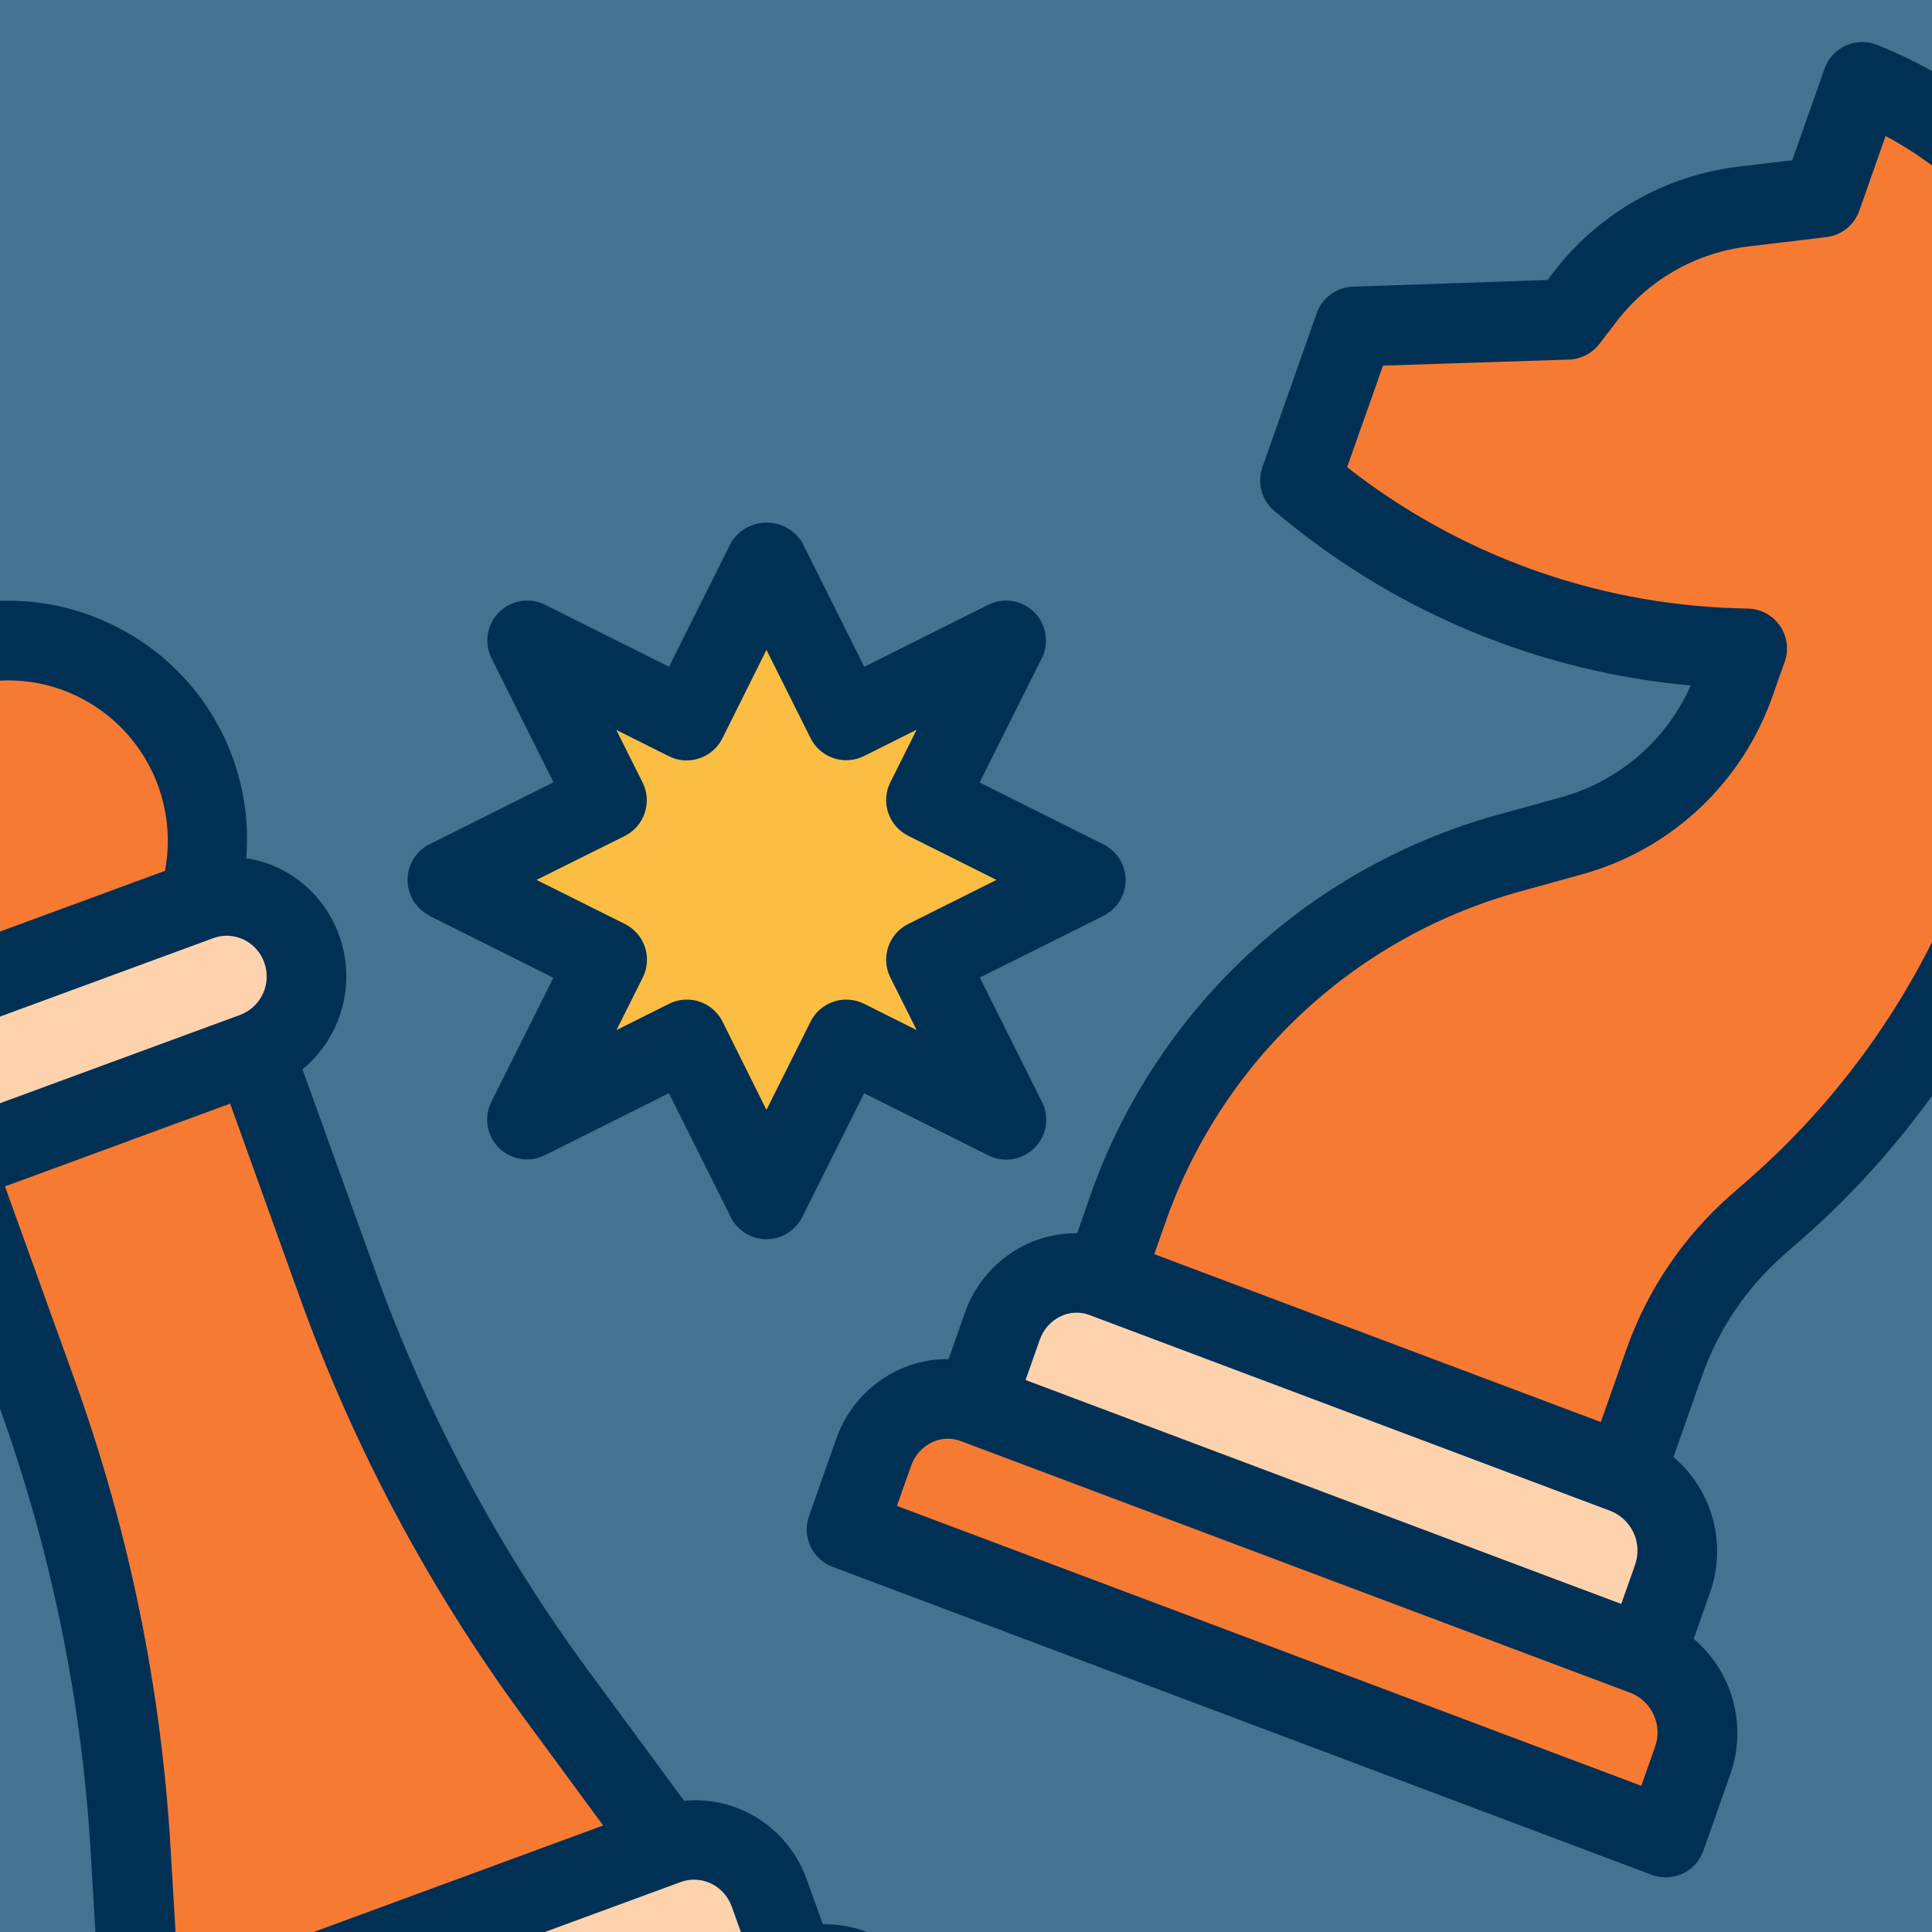 <svg width="92" height="92" viewBox="0 0 92 92" fill="none" xmlns="http://www.w3.org/2000/svg">
<g clip-path="url(#clip0_255_1145)">
<rect width="92" height="92" fill="#447291"/>
<g clip-path="url(#clip1_255_1145)">
<path d="M31.749 87.84L6.747 97.036C5.794 97.39 5.02 98.106 4.593 99.028C4.166 99.95 4.121 101.004 4.467 101.959L5.766 105.569L37.913 93.747L36.611 90.137C36.444 89.666 36.186 89.233 35.85 88.862C35.515 88.491 35.11 88.19 34.658 87.976C34.206 87.763 33.717 87.641 33.217 87.618C32.718 87.594 32.219 87.67 31.749 87.84Z" fill="#FFD2AE"/>
<path d="M12.097 50.11L-2.189 55.363L1.774 66.37C4.288 73.353 5.787 80.661 6.224 88.07L6.752 97.028L31.748 87.84L26.455 80.635C22.069 74.662 18.567 68.089 16.056 61.117L12.097 50.11Z" fill="#F77A33"/>
<path d="M9.329 36.821C8.911 35.641 8.264 34.556 7.424 33.627C6.584 32.699 5.568 31.946 4.436 31.412C3.304 30.878 2.077 30.574 0.826 30.517C-0.425 30.461 -1.674 30.652 -2.85 31.081C-5.228 31.97 -7.159 33.762 -8.223 36.067C-9.287 38.372 -9.398 41.003 -8.531 43.39C-7.826 45.344 -6.499 47.013 -4.754 48.14L9.45 42.916C10.073 40.925 10.03 38.786 9.329 36.821Z" fill="#F77A33"/>
<path d="M12.096 50.11L-2.192 55.365C-2.662 55.537 -3.162 55.613 -3.662 55.591C-4.162 55.568 -4.652 55.447 -5.105 55.233C-5.558 55.02 -5.964 54.719 -6.3 54.347C-6.636 53.976 -6.894 53.542 -7.061 53.07C-7.408 52.115 -7.362 51.061 -6.935 50.139C-6.508 49.217 -5.734 48.501 -4.781 48.147L9.507 42.892C9.977 42.722 10.477 42.646 10.977 42.669C11.477 42.693 11.967 42.815 12.42 43.028C12.872 43.242 13.278 43.542 13.614 43.913C13.95 44.284 14.21 44.718 14.378 45.189C14.723 46.144 14.677 47.197 14.25 48.119C13.822 49.041 13.048 49.756 12.096 50.11Z" fill="#FFD2AE"/>
<path d="M78.34 78.84L46.42 66.839C45.95 66.667 45.45 66.591 44.95 66.615C44.45 66.639 43.959 66.764 43.508 66.981C43.057 67.198 42.654 67.504 42.323 67.88C41.993 68.255 41.741 68.694 41.582 69.169L40.298 72.832L79.305 87.5L80.595 83.837C80.943 82.874 80.902 81.814 80.481 80.881C80.06 79.948 79.292 79.216 78.34 78.84Z" fill="#F77A33"/>
<path d="M77.375 70.18L52.553 60.845C52.082 60.672 51.581 60.595 51.08 60.619C50.579 60.643 50.088 60.768 49.636 60.986C49.184 61.204 48.78 61.51 48.449 61.887C48.118 62.264 47.866 62.704 47.708 63.18L46.418 66.843L78.338 78.843L79.628 75.18C79.977 74.217 79.937 73.156 79.516 72.222C79.095 71.289 78.327 70.556 77.375 70.18Z" fill="#FFD2AE"/>
<path d="M86.742 9.395L83.018 9.838C81.53 10.021 80.094 10.5 78.794 11.247C77.494 11.994 76.356 12.993 75.449 14.187L74.654 15.22L64.499 15.551L61.917 22.877L62.398 23.27C68.096 27.973 75.197 30.646 82.581 30.87L83.193 30.888L82.623 32.491C82.021 34.239 81.006 35.816 79.663 37.086C78.321 38.357 76.691 39.284 74.913 39.789L71.645 40.694C67.496 41.873 63.694 44.037 60.562 47.001C57.43 49.966 55.061 53.644 53.656 57.721L52.552 60.854L77.373 70.189L79.23 64.922C80.116 62.388 81.642 60.125 83.66 58.354L84.561 57.566C89.603 53.135 93.418 47.48 95.638 41.146L99.959 28.885C101.697 24.071 101.491 18.77 99.385 14.105C97.279 9.44 93.439 5.78 88.678 3.9L86.742 9.395Z" fill="#F77A33"/>
<path d="M36.498 26.7L40.298 34.3L47.898 30.5L44.098 38.1L51.698 41.9L44.098 45.7L47.898 53.3L40.298 49.5L36.498 57.1L32.698 49.5L25.098 53.3L28.898 45.7L21.298 41.9L28.898 38.1L25.098 30.5L32.698 34.3L36.498 26.7Z" fill="#FCBE42"/>
<path d="M44.585 95.396C44.194 94.281 43.462 93.317 42.492 92.641C41.523 91.965 40.365 91.611 39.183 91.63L38.413 89.493C38.16 88.781 37.768 88.126 37.259 87.568C36.75 87.01 36.135 86.558 35.45 86.24C34.552 85.826 33.561 85.657 32.577 85.752L27.99 79.52C23.713 73.694 20.298 67.281 17.85 60.48L14.405 50.923C15.315 50.169 15.972 49.153 16.285 48.014C16.598 46.874 16.552 45.666 16.155 44.552C15.902 43.84 15.51 43.186 15.001 42.627C14.492 42.069 13.877 41.617 13.191 41.3C12.724 41.091 12.232 40.946 11.726 40.868C11.915 38.557 11.389 36.244 10.219 34.242C9.05 32.24 7.294 30.645 5.188 29.674C3.837 29.039 2.372 28.68 0.88 28.617C-0.612 28.554 -2.102 28.789 -3.502 29.309C-6.348 30.374 -8.659 32.519 -9.934 35.277C-11.209 38.035 -11.346 41.185 -10.314 44.043C-9.765 45.537 -8.904 46.897 -7.789 48.033C-8.452 48.803 -8.9 49.734 -9.086 50.733C-9.272 51.732 -9.19 52.763 -8.849 53.72C-8.454 54.824 -7.727 55.779 -6.769 56.456C-5.811 57.132 -4.668 57.496 -3.495 57.499H-3.441L-0.021 67.018C2.431 73.832 3.893 80.962 4.318 88.192L4.778 95.972C3.754 96.699 2.995 97.74 2.618 98.938C2.241 100.136 2.265 101.424 2.688 102.607L3.467 104.767C2.56 105.522 1.907 106.538 1.596 107.677C1.285 108.816 1.331 110.022 1.728 111.134L3.03 114.744C3.115 114.979 3.245 115.196 3.414 115.381C3.583 115.566 3.787 115.716 4.014 115.822C4.241 115.928 4.486 115.988 4.736 115.998C4.986 116.009 5.236 115.97 5.471 115.884L44.761 101.434C45.234 101.263 45.619 100.911 45.832 100.457C46.046 100.002 46.071 99.481 45.901 99.008L44.585 95.396ZM34.84 90.781L35.501 92.613L7.216 103.017L6.921 103.125L6.268 101.315C6.091 100.832 6.112 100.3 6.325 99.832C6.538 99.365 6.927 99.001 7.408 98.818L32.41 89.622C32.641 89.537 32.887 89.499 33.133 89.509C33.379 89.52 33.621 89.579 33.844 89.683C34.074 89.791 34.281 89.944 34.452 90.133C34.622 90.321 34.754 90.541 34.84 90.781ZM-2.191 32.865C-1.261 32.521 -0.271 32.365 0.72 32.407C1.712 32.448 2.685 32.687 3.583 33.109C5.123 33.829 6.379 35.042 7.153 36.556C7.927 38.07 8.174 39.798 7.856 41.469L-4.448 45.995C-5.49 45.137 -6.282 44.015 -6.74 42.745C-7.434 40.831 -7.345 38.721 -6.494 36.872C-5.643 35.022 -4.097 33.583 -2.191 32.865ZM-5.275 52.426C-5.452 51.944 -5.432 51.411 -5.218 50.943C-5.005 50.476 -4.615 50.112 -4.135 49.929L10.155 44.674C10.361 44.597 10.579 44.558 10.799 44.558C11.072 44.559 11.341 44.619 11.588 44.735C11.817 44.842 12.024 44.995 12.194 45.182C12.365 45.37 12.496 45.59 12.581 45.829C12.758 46.312 12.738 46.844 12.524 47.312C12.311 47.779 11.922 48.144 11.441 48.326L-2.845 53.581C-3.076 53.667 -3.322 53.706 -3.568 53.696C-3.815 53.686 -4.056 53.626 -4.279 53.52C-4.51 53.413 -4.716 53.261 -4.887 53.073C-5.058 52.886 -5.19 52.665 -5.275 52.426ZM3.562 65.726L0.237 56.496L10.959 52.553L14.268 61.759C16.838 68.904 20.426 75.641 24.922 81.76L28.722 86.928L8.5 94.368L8.12 87.965C7.674 80.372 6.139 72.882 3.562 65.726ZM5.948 111.656L5.297 109.848C5.121 109.365 5.142 108.833 5.355 108.366C5.568 107.899 5.957 107.534 6.437 107.351L38.588 95.529C38.819 95.444 39.065 95.405 39.312 95.415C39.558 95.425 39.8 95.484 40.023 95.588C40.253 95.696 40.459 95.849 40.629 96.037C40.8 96.225 40.931 96.445 41.017 96.684L41.678 98.518L5.948 111.656Z" fill="#013055"/>
<path d="M89.346 2.122C89.109 2.033 88.858 1.992 88.606 2.001C88.354 2.011 88.106 2.07 87.877 2.176C87.648 2.282 87.443 2.433 87.273 2.619C87.103 2.806 86.972 3.024 86.887 3.262L85.344 7.632L82.794 7.934C81.053 8.142 79.371 8.699 77.849 9.571C76.328 10.444 74.998 11.614 73.938 13.012L73.691 13.334L64.429 13.651C64.046 13.663 63.676 13.791 63.367 14.017C63.059 14.243 62.825 14.557 62.698 14.918L60.116 22.246C59.986 22.615 59.973 23.014 60.078 23.39C60.183 23.766 60.401 24.1 60.703 24.348L61.184 24.741C66.688 29.253 73.422 32.006 80.51 32.643C79.944 33.921 79.103 35.059 78.047 35.976C76.991 36.893 75.747 37.566 74.402 37.948L71.134 38.852C66.692 40.116 62.621 42.433 59.267 45.606C55.913 48.78 53.374 52.716 51.866 57.081L51.296 58.726C50.475 58.717 49.662 58.891 48.916 59.234C48.222 59.557 47.6 60.017 47.088 60.585C46.576 61.154 46.184 61.82 45.934 62.543L45.174 64.719C44.354 64.708 43.542 64.881 42.797 65.226C42.103 65.55 41.48 66.01 40.968 66.579C40.455 67.148 40.062 67.815 39.813 68.54L38.523 72.199C38.357 72.668 38.382 73.183 38.592 73.634C38.802 74.085 39.18 74.435 39.645 74.61L78.652 89.278C78.889 89.367 79.141 89.408 79.393 89.398C79.646 89.388 79.894 89.328 80.123 89.221C80.352 89.115 80.558 88.964 80.728 88.777C80.897 88.59 81.028 88.371 81.113 88.133L82.403 84.468C82.795 83.345 82.838 82.13 82.526 80.983C82.213 79.836 81.56 78.81 80.653 78.042L81.44 75.807C81.831 74.685 81.874 73.47 81.561 72.323C81.248 71.177 80.595 70.151 79.688 69.383L81.041 65.542C81.82 63.318 83.158 61.333 84.926 59.775L85.829 58.987C91.11 54.338 95.106 48.408 97.432 41.767L101.749 29.516C103.644 24.233 103.409 18.42 101.094 13.307C98.779 8.195 94.566 4.183 89.346 2.122ZM49.51 63.805C49.593 63.56 49.725 63.334 49.898 63.14C50.07 62.946 50.279 62.789 50.513 62.678C50.727 62.577 50.958 62.519 51.195 62.51C51.431 62.5 51.666 62.539 51.887 62.623L76.709 71.956C77.198 72.155 77.59 72.537 77.803 73.02C78.016 73.503 78.032 74.05 77.849 74.546L77.203 76.377L73.783 75.095L48.836 65.715L49.51 63.805ZM78.804 83.204L78.158 85.039L42.71 71.709L43.383 69.809C43.466 69.563 43.597 69.336 43.77 69.142C43.942 68.948 44.151 68.79 44.386 68.678C44.599 68.578 44.831 68.521 45.066 68.512C45.302 68.503 45.537 68.542 45.758 68.625L77.678 80.626C78.163 80.826 78.551 81.207 78.761 81.688C78.971 82.168 78.987 82.712 78.804 83.204ZM98.163 28.252L93.848 40.505C91.736 46.53 88.108 51.91 83.313 56.125L82.409 56.914C80.149 58.903 78.438 61.44 77.44 64.28L76.23 67.717L54.965 59.722L55.451 58.343C56.755 54.554 58.955 51.137 61.863 48.382C64.771 45.626 68.302 43.614 72.154 42.516L75.42 41.611C77.494 41.024 79.395 39.945 80.961 38.465C82.528 36.985 83.714 35.149 84.419 33.112L84.989 31.507C85.088 31.224 85.118 30.922 85.078 30.625C85.038 30.328 84.928 30.044 84.757 29.798C84.587 29.551 84.36 29.349 84.096 29.207C83.832 29.065 83.539 28.987 83.239 28.98L82.627 28.963C75.91 28.747 69.436 26.394 64.148 22.246L65.858 17.409L74.714 17.122C74.995 17.113 75.27 17.042 75.52 16.913C75.77 16.785 75.989 16.602 76.159 16.379L76.954 15.346C77.706 14.352 78.651 13.52 79.732 12.9C80.814 12.279 82.009 11.883 83.246 11.736L86.969 11.291C87.321 11.249 87.656 11.11 87.933 10.888C88.21 10.666 88.42 10.37 88.538 10.035L89.79 6.476C93.563 8.501 96.483 11.813 98.02 15.81C99.556 19.806 99.607 24.221 98.163 28.252Z" fill="#013055"/>
<path d="M20.449 43.61L26.349 46.559L23.398 52.46C23.219 52.817 23.157 53.221 23.221 53.615C23.285 54.009 23.471 54.373 23.753 54.655C24.035 54.937 24.399 55.123 24.793 55.187C25.187 55.251 25.591 55.189 25.948 55.01L31.849 52.059L34.798 57.959C34.956 58.275 35.198 58.541 35.499 58.727C35.799 58.913 36.145 59.011 36.498 59.011C36.852 59.011 37.198 58.913 37.498 58.727C37.799 58.541 38.041 58.275 38.199 57.959L41.148 52.059L47.049 55.01C47.407 55.194 47.815 55.26 48.212 55.198C48.61 55.136 48.978 54.949 49.263 54.664C49.548 54.38 49.735 54.012 49.797 53.614C49.859 53.216 49.793 52.809 49.608 52.451L46.658 46.549L52.548 43.61C52.864 43.452 53.13 43.21 53.316 42.909C53.502 42.609 53.6 42.263 53.6 41.91C53.6 41.556 53.502 41.21 53.316 40.91C53.13 40.609 52.864 40.367 52.548 40.209L46.648 37.26L49.608 31.349C49.787 30.992 49.849 30.588 49.785 30.195C49.721 29.801 49.535 29.437 49.253 29.155C48.971 28.873 48.607 28.686 48.213 28.623C47.819 28.559 47.415 28.621 47.059 28.799L41.157 31.75L38.209 25.851C38.033 25.556 37.784 25.312 37.486 25.143C37.188 24.974 36.851 24.885 36.508 24.885C36.165 24.885 35.828 24.974 35.53 25.143C35.232 25.312 34.983 25.556 34.807 25.851L31.859 31.75L25.957 28.799C25.601 28.621 25.197 28.559 24.803 28.623C24.409 28.686 24.045 28.873 23.763 29.155C23.481 29.437 23.294 29.801 23.231 30.195C23.167 30.588 23.229 30.992 23.407 31.349L26.358 37.251L20.459 40.2C20.142 40.357 19.877 40.6 19.691 40.9C19.505 41.2 19.406 41.547 19.406 41.9C19.406 42.253 19.505 42.599 19.691 42.9C19.877 43.2 20.142 43.443 20.459 43.6L20.449 43.61ZM29.748 39.81C29.971 39.699 30.17 39.544 30.334 39.356C30.498 39.167 30.623 38.948 30.702 38.712C30.781 38.475 30.812 38.225 30.795 37.976C30.777 37.727 30.711 37.483 30.599 37.26L29.347 34.758L31.849 36.01C32.072 36.122 32.316 36.188 32.565 36.206C32.814 36.223 33.064 36.192 33.3 36.113C33.537 36.034 33.756 35.909 33.945 35.745C34.133 35.581 34.288 35.382 34.399 35.159L36.498 30.948L38.598 35.149C38.709 35.373 38.864 35.572 39.052 35.736C39.241 35.899 39.46 36.024 39.697 36.103C39.933 36.182 40.183 36.214 40.432 36.196C40.681 36.179 40.925 36.112 41.148 36.001L43.65 34.748L42.398 37.251C42.286 37.474 42.22 37.717 42.202 37.966C42.184 38.215 42.216 38.465 42.295 38.702C42.374 38.939 42.499 39.158 42.663 39.346C42.827 39.535 43.026 39.689 43.249 39.8L47.45 41.9L43.249 43.999C43.026 44.111 42.827 44.265 42.663 44.454C42.499 44.642 42.374 44.861 42.295 45.098C42.216 45.335 42.184 45.585 42.202 45.834C42.22 46.083 42.286 46.326 42.398 46.549L43.65 49.051L41.148 47.8C40.925 47.688 40.681 47.621 40.432 47.604C40.183 47.586 39.933 47.618 39.697 47.697C39.46 47.776 39.241 47.901 39.052 48.064C38.864 48.228 38.709 48.427 38.598 48.651L36.498 52.852L34.408 48.651C34.297 48.427 34.143 48.228 33.954 48.064C33.766 47.901 33.547 47.776 33.31 47.697C33.073 47.618 32.823 47.586 32.574 47.604C32.325 47.621 32.082 47.688 31.859 47.8L29.356 49.051L30.608 46.549C30.72 46.326 30.787 46.083 30.804 45.834C30.822 45.585 30.79 45.335 30.711 45.098C30.632 44.861 30.507 44.642 30.344 44.454C30.18 44.265 29.981 44.111 29.757 43.999L25.547 41.9L29.748 39.81Z" fill="#013055"/>
</g>
</g>
<defs>
<clipPath id="clip0_255_1145">
<rect width="92" height="92" fill="white"/>
</clipPath>
<clipPath id="clip1_255_1145">
<rect width="132" height="132" fill="white" transform="translate(-20 -30)"/>
</clipPath>
</defs>
</svg>
